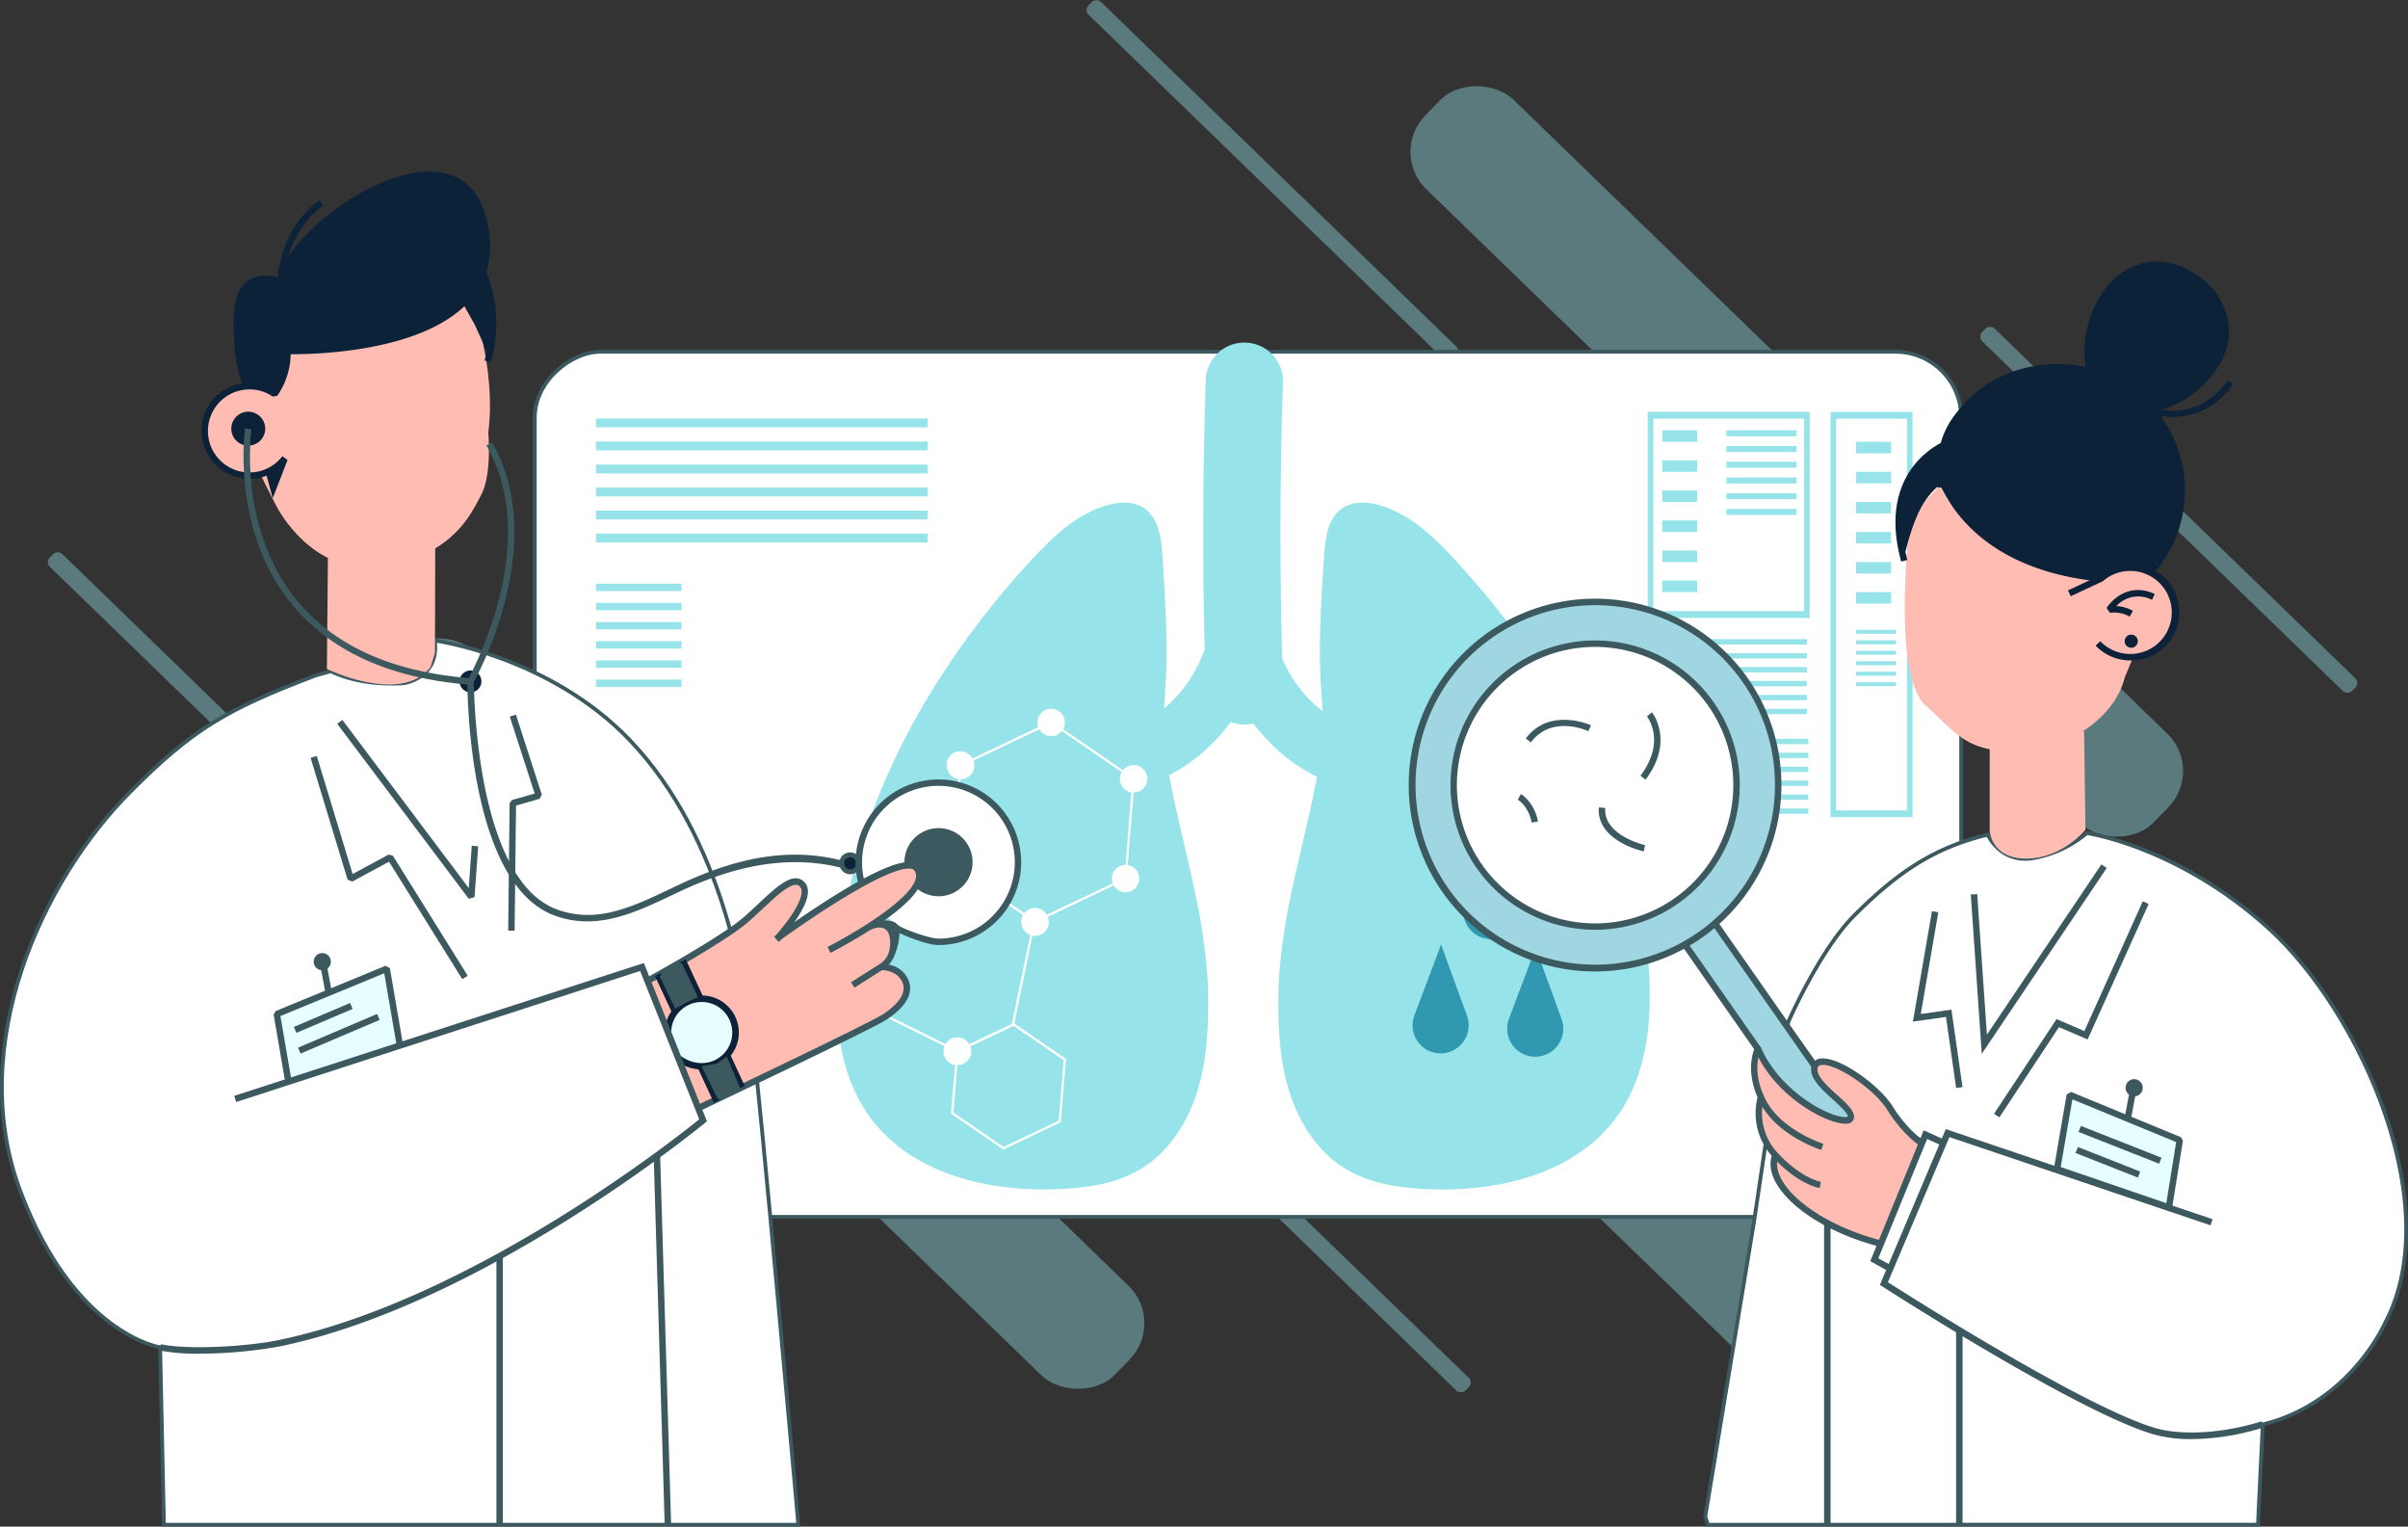 <svg xmlns="http://www.w3.org/2000/svg" viewBox="0 0 630.69 399.76"><rect x="0" y="0" width="630.69" height="399.76" fill="#333333" stroke="none"/><defs><style>.cls-1{opacity:0.41;}.cls-2{fill:#93e2e8;}.cls-3,.cls-6{fill:#fff;}.cls-3{stroke:#3c595f;stroke-miterlimit:10;}.cls-4{fill:#96e4ea;}.cls-5{fill:#3198b2;}.cls-7{fill:#0c2238;}.cls-8{fill:#3c595f;}.cls-9{fill:#ffbcb3;}.cls-10{fill:#a0d6e1;}.cls-11{fill:#e6feff;}.cls-12{fill:none;}</style></defs><g id="Layer_6" data-name="Layer 6"><g id="Group_121" data-name="Group 121" class="cls-1"><rect id="Rectangle_87" data-name="Rectangle 87" class="cls-2" x="468.44" y="21.43" width="32.72" height="265.84" rx="13.63" transform="translate(22.34 361.48) rotate(-45.89)"/><rect id="Rectangle_88" data-name="Rectangle 88" class="cls-2" x="345.1" y="14.31" width="4.66" height="132.92" rx="1.67" transform="translate(33.41 240.49) rotate(-45.89)"/><rect id="Rectangle_89" data-name="Rectangle 89" class="cls-2" x="579.9" y="99.53" width="4.66" height="134.97" rx="1.67" transform="translate(42.86 435.29) rotate(-45.89)"/><rect id="Rectangle_90" data-name="Rectangle 90" class="cls-2" x="407.31" y="115.05" width="3.81" height="168.68" rx="1.36" transform="translate(-32.98 320.91) rotate(-45.89)"/></g><g id="Group_122" data-name="Group 122" class="cls-1"><rect id="Rectangle_91" data-name="Rectangle 91" class="cls-2" x="196.39" y="166.01" width="32.72" height="265.84" rx="13.63" transform="translate(-164.17 210.1) rotate(-45.89)"/><rect id="Rectangle_92" data-name="Rectangle 92" class="cls-2" x="73.06" y="158.89" width="4.66" height="132.92" rx="1.67" transform="translate(-153.1 89.1) rotate(-45.89)"/><rect id="Rectangle_93" data-name="Rectangle 93" class="cls-2" x="327.79" y="235.65" width="4.66" height="190.44" rx="1.67" transform="translate(-151.43 304.09) rotate(-45.89)"/><rect id="Rectangle_94" data-name="Rectangle 94" class="cls-2" x="135.27" y="259.63" width="3.81" height="168.68" rx="1.36" transform="translate(-219.48 169.53) rotate(-45.89)"/></g><g id="Group_121-2" data-name="Group 121" class="cls-1"><rect id="Rectangle_87-2" data-name="Rectangle 87" class="cls-2" x="382.2" y="163.21" width="32.72" height="265.84" rx="13.63" transform="translate(-105.68 342.66) rotate(-45.89)"/><rect id="Rectangle_88-2" data-name="Rectangle 88" class="cls-2" x="258.86" y="156.09" width="4.66" height="132.92" rx="1.67" transform="translate(-94.6 221.66) rotate(-45.89)"/><rect id="Rectangle_89-2" data-name="Rectangle 89" class="cls-2" x="493.66" y="241.31" width="4.66" height="134.97" rx="1.67" transform="translate(-85.15 416.47) rotate(-45.89)"/></g></g><g id="Layer_4" data-name="Layer 4"><rect class="cls-3" x="227.8" y="52.12" width="226.54" height="373.59" rx="17.2" transform="translate(87.95 546.45) rotate(-90)"/><path class="cls-4" d="M290.14,244.34a7.65,7.65,0,0,1-7.51-6.66,7.73,7.73,0,0,1,6.45-8.76c8.82-1.28,17.94-2.61,25.36-6.71,13.25-7.32,20.36-24.64,16.18-39.42a7.77,7.77,0,0,1,5.19-9.59,7.55,7.55,0,0,1,9.39,5.29c6.07,21.51-4.27,46.7-23.54,57.36-9.81,5.41-20.77,7-30.45,8.42A7.79,7.79,0,0,1,290.14,244.34Z" transform="translate(-14.21 -33.53)"/><path class="cls-4" d="M388.62,244.34a8,8,0,0,1-1.08-.07c-9.67-1.41-20.63-3-30.44-8.42-19.27-10.66-29.61-35.85-23.54-57.36A7.55,7.55,0,0,1,343,173.2a7.76,7.76,0,0,1,5.19,9.59c-4.17,14.79,2.93,32.1,16.18,39.42,7.42,4.1,16.54,5.43,25.36,6.71a7.73,7.73,0,0,1,6.45,8.76A7.65,7.65,0,0,1,388.62,244.34Z" transform="translate(-14.21 -33.53)"/><path class="cls-4" d="M340.12,223.3a10.23,10.23,0,0,1-10.11-10c-.88-26.53-.88-53.44,0-80a10.12,10.12,0,1,1,20.22.69c-.86,26.08-.85,52.52,0,78.6a10.24,10.24,0,0,1-9.77,10.67Z" transform="translate(-14.21 -33.53)"/><path class="cls-4" d="M318.69,179.18c-.28-4.65-1-9.94-4.74-12.54-2.73-1.88-6.36-1.74-9.54-.88-8.14,2.21-14.58,8.43-20.34,14.7-26.92,29.31-47.54,66.35-50.42,106.43-1,13.2.28,27.25,7.66,38.12,10.77,15.86,31.76,20.81,50.63,19.89,7.48-.36,15.17-1.53,21.54-5.55,6.83-4.29,11.54-11.54,14.09-19.3s3.13-16.06,3.1-24.26c-.07-23.14-8-43.17-11.28-65.56-.95-6.5-.07-12.74.22-19.25C320.09,200.42,319.33,189.72,318.69,179.18Z" transform="translate(-14.21 -33.53)"/><path class="cls-4" d="M361,179.18c.28-4.65,1-9.94,4.74-12.54,2.73-1.88,6.35-1.74,9.53-.88,8.14,2.21,14.59,8.43,20.35,14.7,26.91,29.31,47.54,66.35,50.41,106.43.95,13.2-.27,27.25-7.66,38.12-10.76,15.86-31.75,20.81-50.62,19.89-7.48-.36-15.17-1.53-21.55-5.55-6.83-4.29-11.53-11.54-14.09-19.3S349,304,349,295.79c.07-23.14,8-43.17,11.28-65.56,1-6.5.07-12.74-.22-19.25C359.57,200.42,360.33,189.72,361,179.18Z" transform="translate(-14.21 -33.53)"/><path class="cls-4" d="M515.14,247.52H493.66V141.38h21.48Zm-20-1.79h18.53V143.17H495.13Z" transform="translate(-14.21 -33.53)"/><path class="cls-4" d="M488.19,195.35H445.78v-54h42.41Zm-40.93-1.79h39.46V143.17H447.26Z" transform="translate(-14.21 -33.53)"/><rect class="cls-4" x="452.18" y="112.68" width="18.35" height="1.57"/><rect class="cls-4" x="452.18" y="116.8" width="18.35" height="1.58"/><rect class="cls-4" x="452.18" y="120.91" width="18.35" height="1.57"/><rect class="cls-4" x="452.18" y="125.03" width="18.35" height="1.57"/><rect class="cls-4" x="452.18" y="129.14" width="18.35" height="1.57"/><rect class="cls-4" x="452.18" y="133.26" width="18.35" height="1.57"/><rect class="cls-4" x="435.36" y="112.68" width="9.17" height="3.01"/><rect class="cls-4" x="435.36" y="120.55" width="9.17" height="3.01"/><rect class="cls-4" x="435.36" y="128.42" width="9.17" height="3.01"/><rect class="cls-4" x="435.36" y="136.29" width="9.17" height="3.01"/><rect class="cls-4" x="435.36" y="144.16" width="9.17" height="3.01"/><rect class="cls-4" x="435.36" y="152.03" width="9.17" height="3.01"/><rect class="cls-4" x="486.14" y="115.69" width="9.17" height="3.01"/><rect class="cls-4" x="486.14" y="123.56" width="9.17" height="3.01"/><rect class="cls-4" x="486.14" y="131.43" width="9.17" height="3.01"/><rect class="cls-4" x="486.14" y="139.3" width="9.17" height="3.01"/><rect class="cls-4" x="486.14" y="147.18" width="9.17" height="3.01"/><rect class="cls-4" x="486.14" y="155.05" width="9.17" height="3.01"/><rect class="cls-4" x="486.14" y="164.92" width="10.44" height="1.05"/><rect class="cls-4" x="486.14" y="167.66" width="10.44" height="1.05"/><rect class="cls-4" x="486.14" y="170.4" width="10.44" height="1.05"/><rect class="cls-4" x="486.14" y="173.15" width="10.44" height="1.05"/><rect class="cls-4" x="486.14" y="175.89" width="10.44" height="1.05"/><rect class="cls-4" x="486.14" y="178.63" width="10.44" height="1.05"/><rect class="cls-4" x="432.31" y="167.37" width="40.94" height="1.4"/><rect class="cls-4" x="432.31" y="171.02" width="40.94" height="1.4"/><rect class="cls-4" x="432.31" y="174.67" width="40.94" height="1.4"/><rect class="cls-4" x="432.31" y="178.31" width="40.94" height="1.4"/><rect class="cls-4" x="432.31" y="181.96" width="40.94" height="1.4"/><rect class="cls-4" x="432.31" y="185.61" width="40.94" height="1.4"/><rect class="cls-4" x="432.66" y="193.45" width="40.94" height="1.4"/><rect class="cls-4" x="432.66" y="197.1" width="40.94" height="1.4"/><rect class="cls-4" x="432.66" y="200.75" width="40.94" height="1.4"/><rect class="cls-4" x="432.66" y="204.4" width="40.94" height="1.4"/><rect class="cls-4" x="432.66" y="208.05" width="40.94" height="1.4"/><rect class="cls-4" x="432.66" y="211.7" width="40.94" height="1.4"/><rect class="cls-4" x="156.1" y="109.59" width="86.87" height="2.31"/><rect class="cls-4" x="156.1" y="115.62" width="86.87" height="2.31"/><rect class="cls-4" x="156.1" y="121.65" width="86.87" height="2.31"/><rect class="cls-4" x="156.1" y="127.68" width="86.87" height="2.31"/><rect class="cls-4" x="156.1" y="133.7" width="86.87" height="2.31"/><rect class="cls-4" x="156.1" y="139.73" width="86.87" height="2.31"/><rect class="cls-4" x="156.1" y="152.84" width="22.39" height="1.92"/><rect class="cls-4" x="156.1" y="157.87" width="22.39" height="1.92"/><rect class="cls-4" x="156.1" y="162.89" width="22.39" height="1.92"/><rect class="cls-4" x="156.1" y="167.91" width="22.39" height="1.92"/><rect class="cls-4" x="156.1" y="172.93" width="22.39" height="1.92"/><rect class="cls-4" x="156.1" y="177.96" width="22.39" height="1.92"/><path class="cls-5" d="M416.43,281.72l-7,18.58a7.35,7.35,0,1,0,13.78.07Z" transform="translate(-14.21 -33.53)"/><path class="cls-5" d="M404.91,250.92l-7,18.58a7.35,7.35,0,1,0,13.78.08Z" transform="translate(-14.21 -33.53)"/><path class="cls-5" d="M391.65,280.86l-7,18.58a7.35,7.35,0,1,0,13.79.07Z" transform="translate(-14.21 -33.53)"/><path class="cls-6" d="M260.36,261.65a3.61,3.61,0,0,0,4.8,1.69,3.71,3.71,0,0,0,1.23-1l15.75,10.8a3.56,3.56,0,0,0-.12,3.27,3.59,3.59,0,0,0,6.61-2.81l17.27-8.21a3.59,3.59,0,1,0,3.68-5.35l1.56-19a3.51,3.51,0,0,0,1.53-.34,3.58,3.58,0,1,0-3.08-6.47,3.81,3.81,0,0,0-1.23,1l-15.71-10.76a3.58,3.58,0,1,0-6.48-.53l-17.26,8.22a3.59,3.59,0,0,0-6.34,3.37,3.53,3.53,0,0,0,2.6,2l-1.56,19a3.59,3.59,0,0,0-3.25,5.13Zm6.38.22a3.57,3.57,0,0,0-2.53-5.31l1.56-19a3.73,3.73,0,0,0,1.59-.34,3.59,3.59,0,0,0,1.81-4.52l17.26-8.21a3.59,3.59,0,0,0,4.65,1.45,3.71,3.71,0,0,0,1.23-1L308,235.73a3.57,3.57,0,0,0,2.53,5.3L309,260a3.48,3.48,0,0,0-1.53.34,3.58,3.58,0,0,0-1.81,4.5l-17.27,8.21a3.57,3.57,0,0,0-5.89-.42Z" transform="translate(-14.21 -33.53)"/><polygon class="cls-6" points="265.59 268.4 271.2 241.16 270.61 241.04 264.99 268.28 265.59 268.4"/><path class="cls-6" d="M263.3,325.15l1.34-16.38,0-.18,15.06-7.16,13.71,9.39-1.35,16.38v.18L277,334.54Zm29.5-14-13.13-9L265.23,309l-1.3,15.86,13.13,9L291.49,327Z" transform="translate(-14.21 -33.53)"/><polygon class="cls-6" points="250.6 275.53 250.87 274.99 228.55 263.95 228.28 264.49 250.6 275.53"/><path class="cls-6" d="M261.66,310.35a3.64,3.64,0,1,0,1.73-4.83A3.63,3.63,0,0,0,261.66,310.35Z" transform="translate(-14.21 -33.53)"/><path class="cls-6" d="M238.91,299.38a3.64,3.64,0,1,0,1.73-4.83A3.63,3.63,0,0,0,238.91,299.38Z" transform="translate(-14.21 -33.53)"/><path class="cls-4" d="M174.91,304.34a.74.74,0,0,1-.73-.75.76.76,0,0,1,.75-.73.73.73,0,0,1,.73.74A.76.76,0,0,1,174.91,304.34Z" transform="translate(-14.21 -33.53)"/><path class="cls-4" d="M174.84,308.16a.72.72,0,0,1-.72-.74.74.74,0,0,1,.75-.73.72.72,0,0,1,.72.74A.74.74,0,0,1,174.84,308.16Z" transform="translate(-14.21 -33.53)"/><path class="cls-4" d="M174.78,312a.73.73,0,0,1-.73-.74.75.75,0,0,1,.75-.74.73.73,0,0,1,.72.75A.74.74,0,0,1,174.78,312Z" transform="translate(-14.21 -33.53)"/><path class="cls-4" d="M174.71,315.82a.73.73,0,0,1-.72-.74.74.74,0,0,1,.74-.74.74.74,0,0,1,.73.74A.75.75,0,0,1,174.71,315.82Z" transform="translate(-14.21 -33.53)"/><path class="cls-4" d="M174.64,319.64a.72.72,0,0,1-.72-.74.75.75,0,0,1,.75-.73.72.72,0,0,1,.72.74A.74.74,0,0,1,174.64,319.64Z" transform="translate(-14.21 -33.53)"/><path class="cls-4" d="M174.58,323.47a.73.73,0,0,1-.73-.74.74.74,0,0,1,.75-.73.73.73,0,0,1,.73.74A.76.76,0,0,1,174.58,323.47Z" transform="translate(-14.21 -33.53)"/><path class="cls-4" d="M174.51,327.3a.72.72,0,0,1-.72-.74.75.75,0,0,1,.75-.74.73.73,0,0,1,.72.74A.75.75,0,0,1,174.51,327.3Z" transform="translate(-14.21 -33.53)"/><path class="cls-4" d="M174.45,331.13a.74.74,0,0,1-.73-.75.75.75,0,0,1,.75-.73.72.72,0,0,1,.72.74A.74.74,0,0,1,174.45,331.13Z" transform="translate(-14.21 -33.53)"/><path class="cls-4" d="M174.38,335a.72.72,0,0,1-.72-.74.74.74,0,1,1,1.47,0A.74.74,0,0,1,174.38,335Z" transform="translate(-14.21 -33.53)"/><path class="cls-4" d="M174.31,338.78a.72.72,0,0,1-.72-.74.75.75,0,0,1,.75-.74.74.74,0,0,1,.72.75A.75.75,0,0,1,174.31,338.78Z" transform="translate(-14.21 -33.53)"/><polygon class="cls-4" points="197.6 269.69 185.9 269.63 185.87 271.48 197.57 271.53 197.6 269.69"/><polygon class="cls-4" points="197.54 273.3 185.84 273.24 185.8 275.09 197.51 275.14 197.54 273.3"/><polygon class="cls-4" points="197.42 280.51 165.92 280.43 165.89 282.27 197.39 282.35 197.42 280.51"/><polygon class="cls-4" points="165.81 287.06 165.77 288.91 193.41 288.97 193.44 287.13 165.81 287.06"/><polygon class="cls-4" points="166.11 269.61 166.07 271.45 184.03 271.47 184.06 269.63 166.11 269.61"/><polygon class="cls-4" points="166.04 273.21 166.01 275.06 183.96 275.08 184 273.23 166.04 273.21"/><polygon class="cls-4" points="165.6 298.65 165.57 300.5 185.32 300.52 185.35 298.68 165.6 298.65"/><polygon class="cls-4" points="165.54 302.26 165.51 304.1 185.26 304.13 185.29 302.28 165.54 302.26"/></g><g id="Layer_2" data-name="Layer 2"><path class="cls-3" d="M57.15,432.79l-1-46.45S33.65,383,19.52,345.4c-14.31-38.09,5.64-81.26,28.81-104.52,16.14-16.2,24.87-21.53,48.56-30.47l4-1.13s6.88,3.92,19,3.16c0,0,9.46-1.25,8.21-11.18,0,0,30.11,4.07,51.14,26.16,24.6,25.84,29.82,64,32.17,79.56,1.68,11.13,11.9,125.81,11.9,125.81Z" transform="translate(-14.21 -33.53)"/><path class="cls-7" d="M239.11,259.6a2.22,2.22,0,1,1-2.22-2.22A2.21,2.21,0,0,1,239.11,259.6Z" transform="translate(-14.21 -33.53)"/><path class="cls-8" d="M236.89,262.45a2.86,2.86,0,1,1,2.86-2.85A2.86,2.86,0,0,1,236.89,262.45Zm0-4.44a1.59,1.59,0,1,0,1.59,1.59A1.59,1.59,0,0,0,236.89,258Z" transform="translate(-14.21 -33.53)"/><path class="cls-6" d="M239.87,264.62a20.85,20.85,0,1,1,13.62,14.46C249.63,277.81,240.62,267.48,239.87,264.62Z" transform="translate(-14.21 -33.53)"/><path class="cls-8" d="M260,281c-2.7.06-9.32-2.5-11.32-3.75l.53-1.6c1.63,1.29,8.64,3.66,10.79,3.66a20,20,0,1,0-20-20,20.34,20.34,0,0,0,.65,5.11l-1.63.43a21.92,21.92,0,0,1-.71-5.54A21.68,21.68,0,1,1,260,281Z" transform="translate(-14.21 -33.53)"/><path class="cls-3" d="M461.55,432.79l-.71-2.12,12.81-77.45,3-20.23,2.86,3.32s-1.9,8.55,8.19,14.38a103.07,103.07,0,0,0,18.67,8.51l11.09-27.06s-1.83-.3-4.66-3.65-8.92-13-17.14-15.92l-3.3-1.11-2.77.68-7.21-10,.24-1.08s8.22-18.79,17.26-27.82c11.22-11.22,20.88-17.77,34.95-21.14,0,0,3.3,7.53,11.81,6.15a29.85,29.85,0,0,0,14.14-6.57s24,3.48,47.68,25,47,72.42,30.31,103.53c0,0-9.19,20.8-31.91,26.32l-1.26,26.25Z" transform="translate(-14.21 -33.53)"/><path class="cls-9" d="M517.19,333.85l-.93-1.94-7.09-8.27s-7.76-9.82-15.91-11.87-1.68,7.28,1,8.54,6.09,6.59,4,6.54a24.78,24.78,0,0,1-13.58-6C480,316.43,473.78,307,473.78,307a9.24,9.24,0,0,1,0,4.38c-.53,3,.62,7.82,1.73,9.05a12.72,12.72,0,0,0,0,8.32,19.1,19.1,0,0,0,3.66,6.6,7,7,0,0,0,.31,6.26,32.2,32.2,0,0,0,18.17,14.56c10.79,3.25,9.46,2.36,9.46,2.36Z" transform="translate(-14.21 -33.53)"/><path class="cls-9" d="M183.9,290.86l23.35-14.69s13.45-14.09,17.41-11.41-6,13.72-6,13.72L228,272.4s22-16.06,26.63-11v2.73s-2.45,4.84-5.14,6.62-6.63,4.9-6.63,4.9,3.66.73,4.84,2.91-.85,6.66-1.71,7.83,3.12.31,4.79,3,1.55,6.46-4.79,10.47-48.57,23.18-48.57,23.18Z" transform="translate(-14.21 -33.53)"/><path class="cls-9" d="M100.15,173.39l-.32,35.32s19.41,9.47,27.14-.48l1.16-3.74.09-32.19Z" transform="translate(-14.21 -33.53)"/><path class="cls-6" d="M401.14,266.22l-1.57-.61c3.15-8-3.3-16.17-3.37-16.25l1.32-1.05C397.81,248.67,404.65,257.33,401.14,266.22Z" transform="translate(-14.21 -33.53)"/><path class="cls-9" d="M89.53,119.42l48.13-6.54s6.62,16.79,4.44,33.92c0,0,1,10.92-1.83,16.26S133,178.35,115.63,181.7s-27-11.81-28.93-15.47-4.3-8.54-4.3-8.54S70.11,161,68.22,146.8s17.37-11.54,17.37-11.54Z" transform="translate(-14.21 -33.53)"/><polygon class="cls-10" points="441.82 247.49 449.18 242.33 477.36 282.88 485.57 292.87 482.67 293.32 474.75 289.77 466.12 283.02 441.82 247.49"/><path class="cls-9" d="M535.34,229.55v21.69s.54,7.27,9.78,7.13,15.29-7.53,15.29-7.53L560.07,225Z" transform="translate(-14.21 -33.53)"/><path class="cls-9" d="M514.59,168.88s-5.32,41.19,4.12,49.56,11.13,13.45,31,11.35c0,0,17.48-4.95,21-18.86l2.22-5.33s11.28-1.74,10.93-12.45-12.45-10.93-12.45-10.93a23.71,23.71,0,0,0-7.88,2.79s-15.85-.82-28.73-10.41-12.06-14.46-12.06-14.46Z" transform="translate(-14.21 -33.53)"/><path class="cls-7" d="M79.54,158.89A12.56,12.56,0,0,1,67,146.9a12.57,12.57,0,0,1,10.68-13c-.87-2-2.31-6.76-2.31-16.3,0-5.35,1.37-9,4.08-10.74s6-1.15,7.63-.67c3-10.82,23.39-27.1,38.72-27.71,8.15-.31,13.59,3.82,15.73,12s1,15.23-3.46,20.81c-11.69,14.68-42.09,15-47.72,15a19.85,19.85,0,0,1-3.52,10.89l-1.18.21a10.47,10.47,0,0,0-6.6-1.87,10.87,10.87,0,1,0,9.13,17.46l1.34,1a12.54,12.54,0,0,1-9.41,4.93Zm0-25.12a12.29,12.29,0,0,1,6.32,1.72,18.35,18.35,0,0,0,2.78-10.1l.87-.85c.35,0,35.1.9,47.21-14.31,4.1-5.15,5.16-11.65,3.15-19.33-1.95-7.41-6.67-11-14-10.72-14.85.59-35.56,17.25-37.35,27.28l-1.16.62s-4.07-1.72-7,.21c-2.2,1.44-3.32,4.58-3.32,9.32,0,10.7,1.8,15,2.42,16.16Z" transform="translate(-14.21 -33.53)"/><path class="cls-7" d="M574.13,201.39a1.72,1.72,0,1,1-1.75-1.68A1.72,1.72,0,0,1,574.13,201.39Z" transform="translate(-14.21 -33.53)"/><path class="cls-7" d="M572,195a8.28,8.28,0,0,0-5.18-1l-.87-1.27c0-.07,4.68-7.35,12.61-3.65l-.71,1.53a7.75,7.75,0,0,0-9.34,1.63,9.62,9.62,0,0,1,4.34,1.25Z" transform="translate(-14.21 -33.53)"/><circle class="cls-8" cx="245.81" cy="225.77" r="8.93"/><path class="cls-8" d="M184.31,291.06l-.81-1.48c.2-.1,19.79-10.81,25.65-16,1.21-1.07,2.4-2.19,3.56-3.26,4.95-4.64,8.86-8.29,11.72-6.21a3.31,3.31,0,0,1,1.37,2.47c.23,2.45-1.64,5.77-3.59,8.51,8.65-6,25.23-16.88,31-15.73a2.82,2.82,0,0,1,2,1.29,4,4,0,0,1,.36,3.27c-2.1,7.58-22.91,18.61-23.79,19.08l-.79-1.49c5.85-3.08,21.37-12.33,23-18a2.39,2.39,0,0,0-.18-1.95,1.16,1.16,0,0,0-.85-.51c-5.73-1.14-27.06,13.4-34.8,19.1L217,278.88c2.09-2.25,7.47-8.8,7.15-12.12a1.65,1.65,0,0,0-.68-1.27c-1.74-1.26-5.72,2.47-9.58,6.08-1.16,1.08-2.36,2.2-3.6,3.29C204.26,280.15,185.12,290.62,184.31,291.06Z" transform="translate(-14.21 -33.53)"/><path class="cls-9" d="M217.58,279.45s33-24.3,36.87-18.34c4.68,7.13-23.11,21.17-23.11,21.17Z" transform="translate(-14.21 -33.53)"/><path class="cls-8" d="M231.72,283l-.76-1.51c5.89-3,21.5-12,23.06-17.79a2.58,2.58,0,0,0-.27-2.16,1.32,1.32,0,0,0-.91-.51c-5.87-1-27.08,13.41-34.76,19.07l-1-1.36C220,276.65,245.5,258,253.14,259.4a2.86,2.86,0,0,1,2,1.25,4.17,4.17,0,0,1,.5,3.52C253.58,271.92,232.61,282.58,231.72,283Z" transform="translate(-14.21 -33.53)"/><path class="cls-8" d="M238,292.16l-.9-1.42,7.42-4.7a5.83,5.83,0,0,0,2.24-2.5c.83-1.82.84-5.05-.24-6.3-1.38-1.6-3.85-.41-4.28-.28l-.47-1.62c1.19-.35,5.75-1.72,7.49.28,1.07,1.24.44,5.53-1,8.62a7.52,7.52,0,0,1-2.87,3.22Z" transform="translate(-14.21 -33.53)"/><path class="cls-8" d="M197.35,324.52l-.72-1.52c.45-.22,45.79-21.73,49.05-24,4.4-3,6-5.82,4.83-8.36-1.5-3.2-5.37-3.09-5.54-3.09l-.07-1.68c.22,0,5.16-.18,7.14,4.06,1.59,3.4-.23,6.92-5.4,10.46C243.27,302.74,199.22,323.63,197.35,324.52Z" transform="translate(-14.21 -33.53)"/><path class="cls-11" d="M189.12,303.9a8.86,8.86,0,1,1,8.86,8.86,10,10,0,0,1-6.11-2.15C190.94,309.83,189.12,305.3,189.12,303.9Z" transform="translate(-14.21 -33.53)"/><path class="cls-7" d="M198,313.6a10.92,10.92,0,0,1-6.65-2.34l1.09-1.29a9.1,9.1,0,0,0,5.56,1.94,8,8,0,1,0-8-8h-1.68a9.7,9.7,0,1,1,9.7,9.7Z" transform="translate(-14.21 -33.53)"/><rect class="cls-7" x="205.69" y="309.38" width="1.69" height="9.32" transform="translate(-127.46 82.99) rotate(-24.97)"/><rect class="cls-7" x="194.51" y="284.62" width="1.69" height="10.78" transform="translate(-118.35 76) rotate(-24.96)"/><rect class="cls-7" x="199.01" y="312.42" width="1.69" height="9.93" transform="translate(-129.48 80.46) rotate(-24.96)"/><rect class="cls-7" x="187.93" y="288.25" width="1.69" height="10.66" transform="translate(-120.47 73.56) rotate(-24.96)"/><polygon class="cls-8" points="122.78 235.36 88.32 189.52 89.67 188.51 122.77 232.55 123.56 221.48 125.24 221.6 124.29 234.91 122.78 235.36"/><polygon class="cls-8" points="121.08 256.4 101.89 225.64 92.25 230.85 91.04 230.35 81.35 198.44 82.97 197.95 92.36 228.87 101.78 223.78 102.9 224.07 122.51 255.51 121.08 256.4"/><polygon class="cls-8" points="134.78 243.71 133.1 243.69 133.48 210.29 134.09 209.49 140.04 207.8 133.52 187.65 135.13 187.13 141.91 208.11 141.34 209.18 135.16 210.94 134.78 243.71"/><rect class="cls-8" x="130.02" y="328.98" width="1.69" height="70.28"/><path class="cls-12" d="M112.61,182.69a30.54,30.54,0,0,1-30.09-25.12l1.66-.3a28.9,28.9,0,0,0,57.33-5.16v-19A28.84,28.84,0,0,0,134.27,114l1.27-1.11a30.5,30.5,0,0,1,7.65,20.24v19a30.56,30.56,0,0,1-30.58,30.58Z" transform="translate(-14.21 -33.53)"/><path class="cls-7" d="M572.16,206.47a12.57,12.57,0,0,1-9.08-3.88l1.22-1.17a10.87,10.87,0,1,0,7.16-18.36,10.46,10.46,0,0,0-6.36,2.59l-.64.2c-39.85-3.95-44.14-31.42-44.17-31.69l1.66-.24c0,.26,4.17,26.28,42.32,30.22a12.33,12.33,0,0,1,7.08-2.76A12.56,12.56,0,1,1,573,206.44Q572.57,206.47,572.16,206.47Z" transform="translate(-14.21 -33.53)"/><path class="cls-7" d="M578.05,184l-1.25-1.12a31.42,31.42,0,0,0-23.43-52.35c-9.09,0-17.48,3.42-23,9.37-5.2,5.59-7.62,12.93-7,21.21l-1.68.13c-.65-8.77,1.93-16.54,7.45-22.49,5.85-6.29,14.68-9.9,24.24-9.9A33.09,33.09,0,0,1,578.05,184Z" transform="translate(-14.21 -33.53)"/><path class="cls-7" d="M512.15,180.59c-6.67-24.27,11.06-31.4,11.24-31.46l.6,1.57c-.67.26-16.47,6.68-10.21,29.45Z" transform="translate(-14.21 -33.53)"/><path class="cls-7" d="M577.76,141.51l-.3-1.66a25.63,25.63,0,0,0,15.79-10.36c2.77-4.06,3.7-8.4,2.7-12.57a17.23,17.23,0,0,0-7.32-10c-8.07-5.52-16.84-3.88-22.34,4.16-3.89,5.71-5.42,13.35-3.89,19.47l-1.63.41c-1.65-6.56,0-14.74,4.13-20.83,6-8.75,15.9-10.6,24.68-4.6a19,19,0,0,1,8,11c1.12,4.65.1,9.46-3,13.92A27,27,0,0,1,577.76,141.51Z" transform="translate(-14.21 -33.53)"/><path class="cls-7" d="M583.14,142.72a17.76,17.76,0,0,1-5.23-.72l.54-1.59c.47.15,11.49,3.74,19.28-7.31l1.37,1C594.05,141.24,587.59,142.72,583.14,142.72Z" transform="translate(-14.21 -33.53)"/><rect class="cls-7" x="555.77" y="186.12" width="9.21" height="1.69" transform="translate(-40.63 221.61) rotate(-25.08)"/><path class="cls-7" d="M83.67,145.78a4.44,4.44,0,1,1-4.44-4.44A4.44,4.44,0,0,1,83.67,145.78Z" transform="translate(-14.21 -33.53)"/><path class="cls-7" d="M139.67,212a2.22,2.22,0,1,1-2.22-2.22A2.22,2.22,0,0,1,139.67,212Z" transform="translate(-14.21 -33.53)"/><path class="cls-7" d="M137.45,214.82A2.86,2.86,0,1,1,140.3,212,2.86,2.86,0,0,1,137.45,214.82Zm0-4.44A1.59,1.59,0,1,0,139,212,1.59,1.59,0,0,0,137.45,210.38Z" transform="translate(-14.21 -33.53)"/><path class="cls-8" d="M137.91,212.85l-.53,0c-21.24-1.66-37.14-9-47.26-21.72-15.46-19.47-11.76-45.17-11.72-45.43l1.66.26c0,.25-3.61,25.25,11.39,44.13,9.73,12.26,25,19.33,45.52,21,2.28-4.25,18.74-36.6,4.65-60.91l1.46-.84c15.52,26.78-4.7,62.69-4.9,63Z" transform="translate(-14.21 -33.53)"/><path class="cls-6" d="M401.25,266.15l-1.62-.47c1.64-5.67-3-14.38-3-14.47l1.49-.8C398.28,250.79,403.08,259.83,401.25,266.15Z" transform="translate(-14.21 -33.53)"/><path class="cls-6" d="M413.65,224.11c-.89-4.42-3.62-6-3.65-6l.82-1.48c.14.08,3.44,2,4.48,7.14Z" transform="translate(-14.21 -33.53)"/><path class="cls-8" d="M168.06,274.8a24.77,24.77,0,0,1-8.43-1.47c-22.93-8.18-23-59.2-23-61.37h1.69c0,.52.1,52,21.91,59.77,10.4,3.71,19.53-.66,30.1-5.72,11.54-5.54,26.88-11.47,44-7.24v1.94c-16.5-4.08-32,1.41-43.24,6.82C183.29,271.24,175.87,274.8,168.06,274.8Z" transform="translate(-14.21 -33.53)"/><path class="cls-10" d="M479.9,239.12a47.88,47.88,0,1,1-33.69-45.8A48,48,0,0,1,479.9,239.12Z" transform="translate(-14.21 -33.53)"/><path class="cls-8" d="M432,287.92a48.81,48.81,0,1,1,48.79-48.8A48.85,48.85,0,0,1,432,287.92ZM432,192a47.07,47.07,0,1,0,14,2.12A47.16,47.16,0,0,0,432,192Z" transform="translate(-14.21 -33.53)"/><circle class="cls-6" cx="431.95" cy="239.12" r="37.04" transform="translate(111.64 592.97) rotate(-80.65)"/><path class="cls-8" d="M432,277a37.88,37.88,0,1,1,37.88-37.88A37.92,37.92,0,0,1,432,277Zm0-74.07a36.2,36.2,0,1,0,36.19,36.19A36.23,36.23,0,0,0,432,202.93Z" transform="translate(-14.21 -33.53)"/><rect class="cls-8" x="464.35" y="277.84" width="1.69" height="33.72" transform="translate(-99.13 286.11) rotate(-34.95)"/><rect class="cls-8" x="475.63" y="271.21" width="1.69" height="45.67" transform="translate(-96.73 292.46) rotate(-34.95)"/><path class="cls-8" d="M588.22,410.37a36,36,0,0,1-9.89-1.22c-19.81-5.77-69.07-37.44-71.16-38.78l-.59-.39,17.26-40.78,69.88,23.59-.54,1.6-68.39-23.1-16.11,38c5.78,3.69,51.7,32.84,70.12,38.21,7,2,17.93,1.34,27.77-1.8l.51,1.61A63.84,63.84,0,0,1,588.22,410.37Z" transform="translate(-14.21 -33.53)"/><polygon class="cls-8" points="494.68 332.94 489.85 330.24 503.84 295.98 509.38 298.49 508.68 300.03 504.74 298.24 491.97 329.5 495.5 331.46 494.68 332.94"/><path class="cls-8" d="M491.24,334.65c-.47-.15-11.51-3.74-15.94-12.2s-1.56-14.41-1.43-14.66l1.52,0c4.4,10.06,14.87,16.72,20.55,18.05,1.49.34,2.12.18,2.22.09.15-.8-2.18-2.92-3.88-4.47-3.09-2.81-6.6-6-5.52-9a2.67,2.67,0,0,1,2.38-1.75c4.84-.55,15.3,7,18.74,12.46,4,6.4,8.1,9,8.14,9l-.88,1.44c-.18-.11-4.44-2.76-8.68-9.53-3.35-5.33-13.28-12.09-17.13-11.68-.69.08-.89.37-1,.65-.7,2,2.5,4.88,5.07,7.21s4.75,4.32,4.37,6.13a1.82,1.82,0,0,1-1.84,1.37c-4.21.43-17.11-5.83-23.17-17.33-.46,2.19-.64,6.17,2,11.24,4.11,7.85,14.85,11.34,15,11.37Z" transform="translate(-14.21 -33.53)"/><path class="cls-8" d="M490.85,344.63c-.23,0-5.61-.91-12.22-8a16.94,16.94,0,0,1-4-16.09l1.6.52a15.25,15.25,0,0,0,3.62,14.42C486,342.1,491.05,343,491.1,343Z" transform="translate(-14.21 -33.53)"/><path class="cls-8" d="M506.65,360c-.53-.11-13-3-22-10.6-9.33-8-6.28-13.53-6.14-13.77l1.46.84-.73-.42.73.42s-2.4,4.67,5.78,11.64c8.64,7.38,21.13,10.22,21.25,10.25Z" transform="translate(-14.21 -33.53)"/><polygon class="cls-8" points="519.05 275.96 516.18 234.23 517.86 234.12 520.4 270.94 550.38 226.36 551.78 227.3 519.05 275.96"/><polygon class="cls-8" points="523.66 292.59 522.26 291.66 538.64 266.86 545.93 269.99 561.23 236.01 562.76 236.71 546.78 272.19 539.27 268.97 523.66 292.59"/><polygon class="cls-8" points="512.34 284.9 509.68 266.29 501.02 267.52 506.01 238.6 507.67 238.88 503.08 265.53 511.11 264.38 514.01 284.66 512.34 284.9"/><path class="cls-12" d="M116.3,213.63c-7.76,0-16.26-3.18-16.77-3.37l-.54-.79v-30.3h1.68v29.71c3,1,17.51,5.74,23.79,1,2.25-1.72,3.21-4.58,2.83-8.49l1.68-.16c.43,4.53-.74,7.89-3.49,10C123.09,213,119.77,213.63,116.3,213.63Z" transform="translate(-14.21 -33.53)"/><path class="cls-7" d="M142.74,128.38l-1.61-.48A34.68,34.68,0,0,0,140,105.28l1.56-.63A36.3,36.3,0,0,1,142.74,128.38Z" transform="translate(-14.21 -33.53)"/><path class="cls-7" d="M88.54,107.32l-1.68,0c0-.55.36-13.59,11-21.36l1,1.36C88.9,94.56,88.55,107.2,88.54,107.32Z" transform="translate(-14.21 -33.53)"/><path class="cls-8" d="M415.39,248.93c-.88-4.37-3.54-5.94-3.66-6l.83-1.47c.14.08,3.44,2,4.48,7.15Z" transform="translate(-14.21 -33.53)"/><path class="cls-8" d="M445.22,237.68l-1.35-1c6.85-9.14,1.76-15.48,1.71-15.55l1.3-1.07C446.94,220.12,452.86,227.48,445.22,237.68Z" transform="translate(-14.21 -33.53)"/><path class="cls-8" d="M415.18,227.92l-1.35-1c6.22-8.36,17-3.52,17.09-3.47l-.7,1.53C429.83,224.79,420.58,220.66,415.18,227.92Z" transform="translate(-14.21 -33.53)"/><path class="cls-8" d="M444.72,256.48c-.51-.11-12.37-2.81-11.77-11.51l1.68.12c-.5,7.25,10.34,9.72,10.45,9.75Z" transform="translate(-14.21 -33.53)"/><rect class="cls-8" x="98.77" y="286.32" width="1.69" height="7.18" transform="translate(-66.01 -10.16) rotate(-10.64)"/><path class="cls-8" d="M100.87,285.36a2.25,2.25,0,1,1-2.25-2.26A2.25,2.25,0,0,1,100.87,285.36Z" transform="translate(-14.21 -33.53)"/><polygon class="cls-11" points="75.56 283.31 72.5 265.54 101.29 253.68 104.64 273.15 75.56 283.31"/><polygon class="cls-8" points="74.72 283.45 71.67 265.68 72.18 264.76 100.97 252.9 102.12 253.54 105.47 273.01 103.81 273.3 100.64 254.86 73.44 266.06 76.39 283.17 74.72 283.45"/><polygon class="cls-7" points="75.32 120.42 71.43 130.48 69.66 123.94 75.32 120.42"/><polygon class="cls-12" points="86 158.8 100.26 148.45 93.06 147.84 86.34 145.77 85.94 152.38 86 158.8"/><rect class="cls-8" x="90.89" y="299.22" width="16" height="1.69" transform="translate(-123.94 29.27) rotate(-23.08)"/><rect class="cls-8" x="91.71" y="303.37" width="22.51" height="1.69" transform="translate(-125.24 31.2) rotate(-23.08)"/><path class="cls-7" d="M562.06,130.89a22.8,22.8,0,0,1,.62-14.57c3-7.91,9.68-14.95,19.43-13.14s17.12,11.53,14.7,20.36-12.76,16.89-19.67,16.61c0,0,10.71,11.84,8.39,24.3s-6.76,17.86-8.72,18.71a13.92,13.92,0,0,0-7.12-.7,15.54,15.54,0,0,0-6.17,2.55s-14.39-1.31-23.11-6.49c-5.56-3.31-18.31-12.8-18.59-22.9-.42-14.91,14.14-22.1,18.65-23.52S555.27,128.12,562.06,130.89Z" transform="translate(-14.21 -33.53)"/><path class="cls-7" d="M524.94,149.91a19.6,19.6,0,0,0-12.22,12.31c-3.1,9.66.43,16.3.43,16.3s2-9.16,5.34-13.91a19.42,19.42,0,0,1,7.48-6.5Z" transform="translate(-14.21 -33.53)"/><rect class="cls-8" x="568.59" y="322.09" width="7.18" height="1.68" transform="translate(134.93 792.1) rotate(-79.36)"/><path class="cls-8" d="M570.93,318.37a2.25,2.25,0,1,0,2.25-2.25A2.25,2.25,0,0,0,570.93,318.37Z" transform="translate(-14.21 -33.53)"/><polygon class="cls-11" points="568.04 316.18 570.89 298.55 542.1 286.69 538.75 306.17 568.04 316.18"/><path class="cls-8" d="M582,350.51l-29.29-10-.56-.94,3.35-19.47,1.15-.64,28.79,11.86.51.92-2.85,17.63Zm-28.06-11.38,27.66,9.46,2.58-16L557,321.4Z" transform="translate(-14.21 -33.53)"/><rect class="cls-8" x="568.6" y="321.94" width="1.69" height="22.69" transform="translate(36.32 707.27) rotate(-68.48)"/><rect class="cls-8" x="565.43" y="329.08" width="1.69" height="17.55" transform="translate(30.06 707.22) rotate(-68.48)"/><rect class="cls-8" x="477.76" y="320.32" width="1.69" height="78.94"/><rect class="cls-8" x="186.84" y="336.17" width="1.69" height="96.65" transform="translate(-25.58 -27.77) rotate(-1.71)"/><polygon class="cls-8" points="172.77 255.59 178.59 252.19 182.78 261.09 180.43 262.17 176.82 264.13 172.77 255.59"/><polygon class="cls-8" points="183.77 279.23 187.74 278.5 190.36 276.69 193.84 284.97 187.97 287.76 183.77 279.23"/><path class="cls-7" d="M140.32,105.8a20.83,20.83,0,0,1,3.05,12c-.22,7.46-1.52,8-1.52,8l-3.23-7.13-3.39-6.06S139.35,109,140.32,105.8Z" transform="translate(-14.21 -33.53)"/><path class="cls-7" d="M85.59,136.3a11.65,11.65,0,0,0,3.17-5.13L90,125.39s18-.12,25.06-2.67,18.86-5.15,24.27-16.17,1.06-17.07,1.06-17.07-1.21-10.25-14.05-10.16S97.65,92.11,96,94.56a68.78,68.78,0,0,1-5.59,6.6l-2.74,5.48s-6.56-2.13-8.69,1.68-3.55,9-2.4,18.25S78.8,135,78.8,135,83.2,134.38,85.59,136.3Z" transform="translate(-14.21 -33.53)"/><rect class="cls-8" x="512.33" y="348.39" width="1.69" height="50.87"/><path class="cls-8" d="M66.28,388A51.52,51.52,0,0,1,56,387.16l.36-1.64c6.91,1.51,22.51.65,30.83-1.08,50.63-10.5,104.55-53.27,110.16-57.81l-15.48-38.84L76.07,322.1l-.52-1.61,107.3-34.79,16.52,41.45-.47.39c-.57.47-57.74,47.43-111.37,58.55A120,120,0,0,1,66.28,388Z" transform="translate(-14.21 -33.53)"/></g></svg>